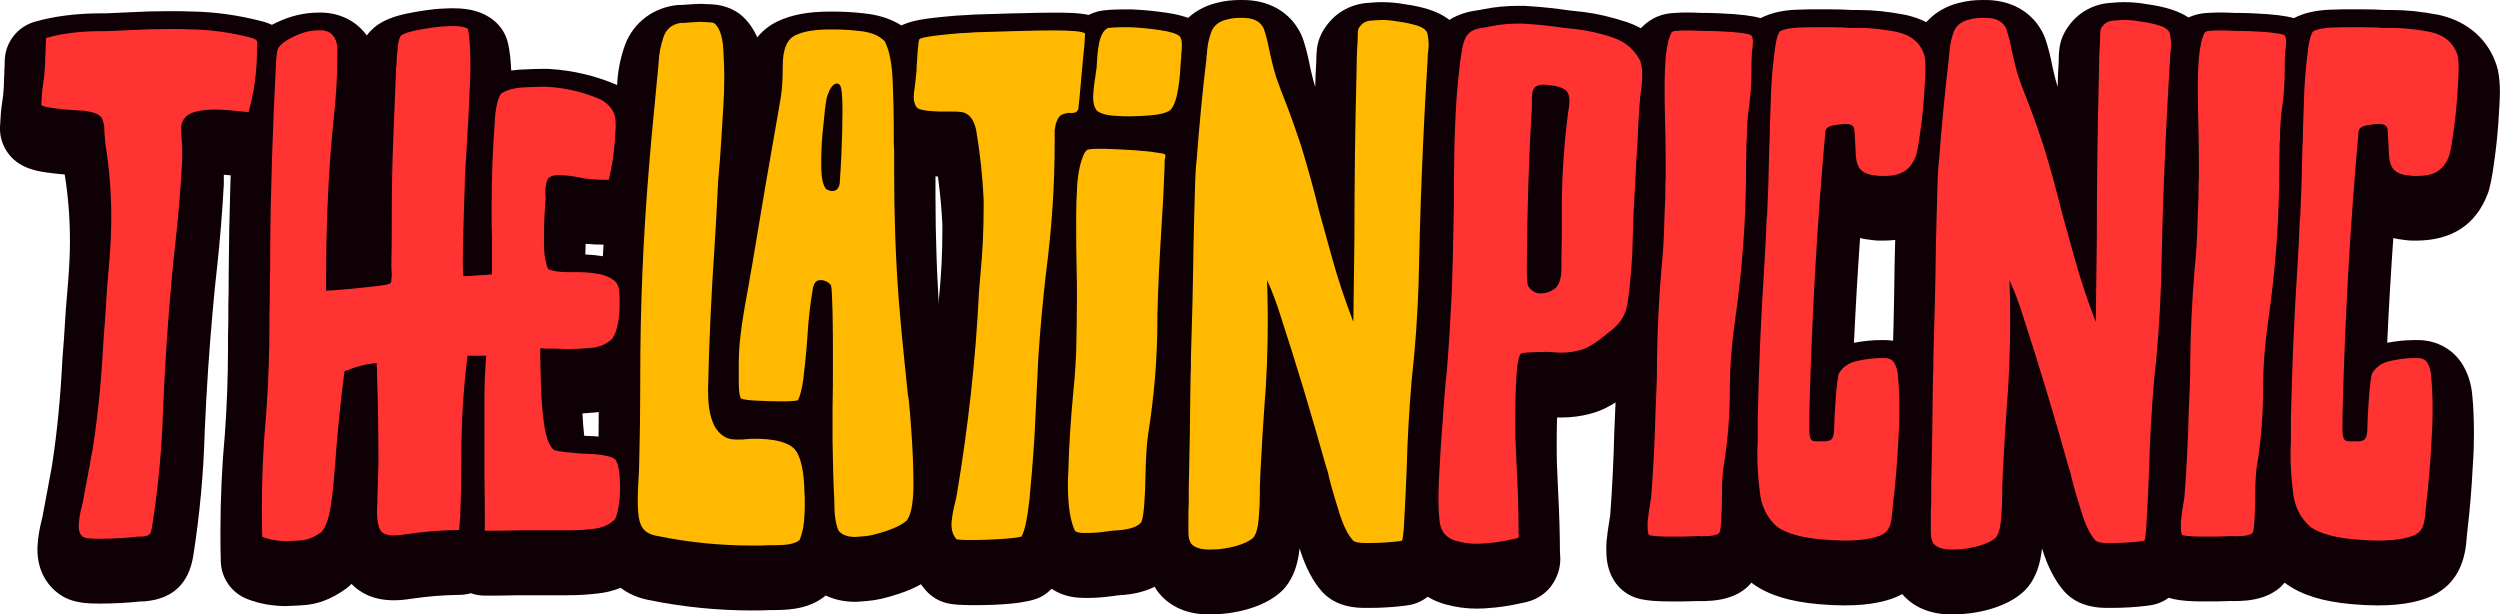 <svg xmlns="http://www.w3.org/2000/svg" id="Layer_2" data-name="Layer 2" viewBox="0 0 604.38 148.54"><defs><style>      .cls-1 {        fill: #ff3332;      }      .cls-1, .cls-2, .cls-3 {        stroke-width: 0px;      }      .cls-2 {        fill: #0e0005;      }      .cls-3 {        fill: #ffb901;      }    </style></defs><g id="Layer_1-2" data-name="Layer 1"><g><path class="cls-2" d="M23.95,145.92c-2.72,0-4.98-.17-7.16-.98-.47-.18-.93-.39-1.37-.63-3.98-2.22-6.36-6.43-6.36-11.27v-.52c0-.2,0-.39.02-.58.11-1.95.44-4.01.94-5.97.08-.37.16-.72.25-1.05.34-1.85.69-3.7,1.04-5.55.43-2.29.87-4.58,1.28-6.9l.06-.44c1.2-7.89,1.99-16.12,2.44-25.25,0-.09.01-.18.02-.27l.34-4.42c.26-4.76.61-9.49,1.06-14.48.27-3.53.4-6.6.4-9.37,0-5.51-.43-10.89-1.26-16,0-.02,0-.04,0-.06-1.02-.08-2.13-.18-3.31-.35-3.22-.34-5.42-.95-7.3-2.03C1.76,37.91-.18,34.35.01,30.58c.1-1.91.21-3.96.55-6.09.26-1.64.4-3.39.4-5.07,0-.37.02-.74.06-1.11.03-.23.03-.64.03-1.16,0-.37.02-.74.06-1.1.03-.24.03-.65.03-1.17,0-4.45,2.95-8.37,7.22-9.61,4.71-1.36,10.16-2.05,16.21-2.05h1.19c1.98-.08,3.8-.17,5.47-.25,3.17-.18,6.44-.27,9.65-.27,1.83,0,3.72,0,5.74.09,5.42.11,10.94.87,16.4,2.28,5.67,1.31,9.28,5.69,9.23,11.23,0,.3,0,.88-.09,1.63v.09c0,5.79-.79,11.63-2.36,17.37-1.2,4.4-5.19,7.37-9.64,7.37-.44,0-.89-.03-1.34-.09-.11,0-.22-.02-.34-.02-.48-.03-.99-.07-1.52-.12l-.17-.02c-1-.13-1.92-.21-2.68-.26,0,.25,0,2.03,0,2.03,0,.18,0,.36-.02.55-.36,6.56-.9,13.22-1.61,19.8-.35,3.19-.69,6.17-.94,9.17-.94,10.18-1.63,20.49-2.06,30.74-.28,9.88-1.19,19.83-2.72,29.57-1.01,6.91-4.97,10.69-11.76,11.26-.28.02-.55.03-.83.03h-.22c-2.55.3-6.62.52-9.98.52Z"></path><path class="cls-2" d="M69.39,146.53c-3.54,0-6.81-.59-9.73-1.76-3.67-1.47-6.13-4.96-6.28-8.91-.09-2.54-.09-5.03-.09-7.43,0-7.82.36-15.75,1.08-23.58.5-6.93.75-14.02.75-21.07v-2.18c0-.12,0-.24,0-.36.08-2.26.08-4.59.08-7.06,0-.12,0-.23,0-.35.08-2.36.08-4.73.08-7.24.08-14.07.54-29.03,1.39-45.78v-.09c0-.26,0-.52.03-.77.1-1.26.23-2.99.71-4.88.23-.92.59-1.79,1.06-2.61,1.69-2.9,4.47-5.21,8.5-7.07,3.27-1.55,6.63-2.34,9.99-2.34h.87c.27,0,.53.01.8.03,4.24.34,7.76,2.34,10.05,5.5.47-.67,1.03-1.28,1.65-1.82,2.1-1.8,4.86-2.92,9.23-3.72,2.71-.5,5.02-.82,6.86-.93,1.71-.11,2.83-.11,3.24-.11,4.16,0,7.36.98,9.8,3.01,1.71,1.42,2.9,3.38,3.38,5.56.39,1.78.63,3.86.75,6.49.55-.08,1.11-.15,1.69-.2.15-.01.29-.02.44-.03l1.18-.05c1.54-.07,2.87-.13,4.14-.13h1.13c.19,0,.38,0,.57.02,5.76.33,11.35,1.66,16.61,3.96.41.18.81.39,1.2.62,8.29,5.06,8.28,12.24,8.28,14.95v.13c0,1.09-.09,2.07-.17,2.9v.32c0,.27-.01.54-.03.81-.33,4.12-.88,7.66-1.73,11.15-1.09,4.48-5.1,7.64-9.72,7.64h-1.05c-1.61,0-3.13-.07-4.55-.21-.04.82-.06,1.68-.08,2.58,1.51.06,2.89.2,4.24.42,3.93.58,7.26,2.11,9.89,4.56.28.26.54.53.79.82,1.91,2.22,3,5.01,3.25,8.27.12,1.52.12,2.52.12,2.94,0,2.39-.15,4.52-.47,6.53,0,.05-.02.1-.03.15-.44,2.51-1.33,6.21-4.08,9.25-.33.37-.69.71-1.08,1.03-3.15,2.59-6.75,4.03-10.7,4.26-.94.08-1.81.15-2.62.2.08,1.85.22,3.66.42,5.4,6.49.19,11.2,1.03,14.57,4.39.4.4.77.84,1.1,1.31,2.61,3.7,2.96,8.56,2.96,12.83,0,1.38-.11,2.72-.21,3.87-.01.13-.03.26-.04.39-.43,3.28-1.05,5.61-2.02,7.54-.48.96-1.11,1.83-1.87,2.59l-.35.35c-.17.17-.34.33-.52.48-2.93,2.54-6.49,4.02-10.58,4.4-2.33.27-4.54.4-6.96.4h-11.71c-2.89.09-5.71.09-8.44.09-1.18,0-2.31-.2-3.36-.58-.84.25-1.73.39-2.65.4-4.4.08-7.24.31-11.65.93-1.54.25-2.98.38-4.31.38-5.15,0-8.33-1.99-10.22-3.96-.43.45-.9.86-1.41,1.22-3.45,2.47-6.86,3.76-10.44,3.94-.64.03-1.2.07-1.67.1-1,.06-1.71.09-2.08.09Z"></path><path class="cls-2" d="M206.74,145.49c-6.56,0-10.18-3.23-11.75-5.15-.42-.51-.79-1.07-1.1-1.65-1.83-3.45-2.21-7.91-2.21-11.05v-.52c-.26-4.85-.35-9.74-.43-14.47-.71.03-1.5.04-2.39.04-2.12,0-4.13-.09-6.07-.17h-.29c-3.37-.16-5.49-.54-7.35-1.34-2.08-.89-3.79-2.46-4.86-4.45-1.62-3.01-1.74-6.32-1.72-9.73v-3.9c0-6.36,1.32-13.58,2.49-19.96.17-1.09.36-2.15.55-3.18.11-.61.22-1.2.32-1.78,2.05-12.47,4.2-25.04,6.56-38.38,0-.06.02-.11.03-.17.53-2.7.69-4.6.69-8.11,0-10.58,5.47-14.78,8.73-16.34,3.34-1.6,7.47-2.38,12.6-2.38h.96c2.31,0,4.7.13,7.12.4,5.3.5,9.52,2.4,12.56,5.64.66.71,1.22,1.5,1.65,2.37,0,0,.23.45.25.51,1.6,3.34,2.48,7.64,2.71,13.14.18,4.38.27,8.14.27,11.49v2.35c0,.82,0,1.94.04,2.32.03.33.05.66.05.99v5.23c0,10.46.37,20.68,1.11,30.38.57,7.03,1.28,13.92,2.03,21.22l.07.7c.05.25.09.5.12.75.29,2.42.56,5.62.83,9.78.32,4.96.46,8.66.46,11.99,0,0,0,1.89,0,1.96-.14,6.48-1.42,10.93-4.02,14-.29.35-.61.67-.94.97-2.02,1.82-4.82,3.33-8.33,4.5-3.29,1.1-5.73,1.65-7.9,1.8-.66.04-1.14.09-1.45.12-.73.07-1.19.08-1.4.08Z"></path><path class="cls-2" d="M181.8,147.58c-8.44,0-16.88-.86-25.07-2.55-4.33-.84-11.59-3.89-12.46-14.82-.12-1.39-.12-2.71-.12-3.89,0-1.6.08-3.1.16-4.68l.04-.81c.07-1.14.14-2.22.14-2.98,0-.09,0-.18,0-.27.17-6.36.26-12.49.26-18.74v-2.01c0-17.06.72-34.3,2.13-51.24.35-4.31.71-8.56,1.15-12.92,0,0,1.18-12.32,1.18-12.34.13-2.9.67-5.8,1.6-8.62,1.75-5.58,6.28-9.46,12.13-10.39.52-.08,1.05-.13,1.58-.13h.37c.33-.02.67-.05,1.02-.07,1.23-.09,2.49-.19,3.58-.19.21,0,.42,0,.63.02l1.1.07c1.5.01,4.69.18,7.59,2.35.38.28.73.59,1.07.93,2.93,2.93,4.58,7.09,4.92,12.38.19,2.98.28,5.57.28,7.69,0,2.56-.09,5.19-.28,8.03-.27,4.77-.54,9-.79,12.57-.1,1.28-.19,2.37-.27,3.3-.06.7-.12,1.31-.15,1.83-.28,5.63-.54,10.71-.88,15.92-.77,11.19-1.29,22.55-1.55,33.82,0,.66.01,1.32.05,1.93.45-.01.88-.01,1.29-.01h1.13c.12,0,.24,0,.36,0,8.56.31,14.39,3.1,17.33,8.3,1.97,3.49,2.96,7.92,3.12,13.9.1,1.26.1,2.39.1,3.4s0,2.29-.1,3.67c-.15,3.26-.75,6.16-1.83,8.85-.5,1.26-1.26,2.4-2.21,3.36-3.75,3.75-8.92,4.24-13,4.24h-.94c-1.65.09-3.17.09-4.64.09Z"></path><path class="cls-2" d="M273.33,43.81c-1.11,0-2.36,0-3.73-.1-4.54-.19-8.01-1.31-10.63-3.39-.46-.37-.89-.78-1.28-1.23-1.56-1.79-3.43-4.93-3.43-9.72v-.35c0-.17,0-.35.01-.52.1-1.94.31-3.82.61-5.6.08-.68.17-1.31.26-1.91,0-.04.01-.24.01-.24.27-4.72.83-14.54,9.29-17.68.72-.27,1.47-.45,2.24-.55,1.32-.16,2.92-.25,4.64-.25h1.74c.11,0,.23,0,.34,0,2.64.09,5.33.34,8.48.79,4.52.65,7.57,1.84,9.88,3.86.45.39.86.82,1.23,1.28,1.8,2.25,2.71,5.05,2.71,8.33,0,1.17-.08,2.21-.17,3.15v.25c0,.53-.04,1.05-.12,1.57-.5,8.97-1.83,15.27-6.67,18.9-.2.15-.41.3-.63.44-2.32,1.48-5.13,2.32-8.83,2.66-2.35.21-4.29.3-5.96.3Z"></path><path class="cls-2" d="M261.9,144.53c-2.68,0-5.08-.62-7.13-1.85-1.64-.98-2.96-2.41-3.82-4.11-1.88-3.77-2.8-8.88-2.8-15.63,0-1.02,0-2.16.1-3.43.18-6.49.59-13.05,1.26-20.03.33-3.27.54-6.36.66-9.53v-.31c.09-3.99.17-7.75.17-11.62,0-2.7,0-5.25-.08-7.79-.09-3.6-.09-7.03-.09-10.35v-2.44c0-2.31.09-4.86.28-7.8,0-.05,0-.09.01-.14.38-4.75,1.34-8.55,2.94-11.61.35-.67.78-1.3,1.27-1.87l.52-.61c1.05-1.22,2.37-2.17,3.87-2.77,1.76-.71,3.66-.98,6.78-.98h1.31c.12,0,.25,0,.37,0,2.4.09,4.88.18,7.5.37,2.82.2,4.63.4,5.96.64.35.04.81.09,1.35.21,8.93,1.51,9.39,9.08,9.39,10.61,0,.69-.06,1.35-.17,2.01,0,.05,0,.39,0,.51-.18,5.35-.45,10.68-.8,15.86-.48,7.64-.78,14.08-.94,20.2v.92c0,9.63-.8,19.52-2.38,29.4-.25,1.83-.42,4.66-.5,8.66-.15,8.69-.74,11.98-1.57,14.24-.26.69-.59,1.36-.99,1.98-1.82,2.81-5.7,6.22-13.85,6.63-.2.02-.39.04-.57.06-.58.12-1.1.18-1.54.21-2.27.34-4.62.38-5.61.38h-.87Z"></path><path class="cls-2" d="M234.17,146.27c-2.03,0-3.61-.12-4.86-.37-2.11-.42-4.02-1.52-5.45-3.11-2.48-2.75-3.79-6.27-3.79-10.18v-.52c0-.35.02-.7.05-1.04.25-2.34.61-4.39,1.11-6.26l.08-.34c.06-.28.13-.54.17-.78.01-.08.02-.13.03-.21,2.71-16.15,4.45-32.13,5.19-47.49,0-.04,0-.07,0-.1.05-.89.13-1.75.21-2.6.05-.58.11-1.14.14-1.71,0-.12.02-.24.03-.36.49-4.97.74-10.19.74-15.5v-1.42c-.18-3.85-.55-7.74-1.08-11.61-4.75-.14-10.05-.7-13.28-5.23-1.65-2.3-2.56-5.24-2.56-8.25,0-1.18.11-2.39.35-3.8.03-.31.07-.64.11-.98.06-.53.13-1.1.18-1.73.01-.22.04-.43.06-.65v-.08c0-.24,0-.47.03-.71.03-.45.06-.96.1-1.49.36-5.62.55-8.72,3.5-11.67.61-.61,1.29-1.13,2.03-1.57,2.64-1.54,5.91-2.05,13.78-2.72.14-.01.28-.02.42-.03,2.47-.11,3.32-.19,3.52-.21.37-.04.73-.06,1.1-.06h.46l8.4-.26c.1,0,.2,0,.3,0,.55,0,1.31-.02,2.27-.05,1.85-.05,4.38-.12,6.98-.12,6.4,0,12.44,0,15.99,4.98,1.34,1.88,1.99,4.17,1.84,6.47l-.17,2.62c0,.12-.02.24-.03.37-.24,2.3-.53,5.56-.79,8.5-.56,6.25-.65,7.15-.83,8.04-.08.41-.19.81-.32,1.21-.78,2.33-2.46,4.76-5.16,6.28-.06,10.29-.79,20.84-2.17,31.38-.75,6.46-1.35,13.01-1.78,19.48-.08,1.12-.16,2.75-.25,4.89-.11,2.51-.24,5.25-.39,8.25-.1,1.96-.2,4.03-.31,6.21,0,.05,0,.1,0,.15-.39,6.21-.87,11.58-1.25,15.58,0,.06-.01.12-.02.19-.75,6.61-1.67,10.23-3.28,12.92-.98,1.63-2.4,2.95-4.1,3.79-3.19,1.59-10.31,1.93-15.72,1.93h-1.57Z"></path><path class="cls-2" d="M292.28,148.54c-6.52,0-10.18-2.8-12.1-5.15-.28-.34-.54-.71-.77-1.09-2.14-3.48-2.11-7.14-2.1-8.7v-2.65c0-1.21,0-2.56.09-4.06,0,0,0-3.59,0-3.67.09-3.73.17-8.16.26-13.2.04-2.31.06-4.51.08-6.59.02-2.41.05-4.68.09-6.8,0-.15,0-.3.02-.45.07-.97.07-2.42.07-3.95,0-.11,0-.22,0-.34.27-8.15.52-18.93.6-26.23,0,0,0-.41,0-.47.05-2.94.13-5.7.21-8.3.05-1.8.1-3.52.14-5.17.06-2.67.19-6.24.48-8.57.6-8.03,1.38-16.08,2.31-23.96.01-.43.05-.96.14-1.55.19-2.68.73-5.23,1.61-7.61,1.77-4.8,5.79-8.22,11.05-9.41,1.67-.42,3.42-.62,5.48-.62.81,0,1.93,0,3.24.19,5.22.75,9.26,3.65,11.39,8.17.17.35.31.72.44,1.09.7,2.09,1.26,4.31,1.72,6.78.38,1.75.79,3.36,1.23,4.81.03-2,.12-4,.25-5.99.01-2.52.17-4.27.88-6.05.14-.36.3-.7.48-1.04,2.17-4.03,5.82-6.58,10.27-7.18.2-.03.41-.05.61-.06l.81-.06c1-.08,1.86-.14,2.69-.14,1.94,0,3.73.16,5.44.47,2.37.32,4.42.77,6.1,1.32,7.08,2.26,8.96,7.18,9.46,9.91.29,1.57.42,2.92.42,4.22,0,1.1-.11,2.08-.21,2.95,0,0-.04.39-.05.46,0,.12,0,.23,0,.34,0,.21,0,.42-.02.63-1.09,17.42-1.8,34.96-2.16,53.63,0,.05,0,.1,0,.14-.28,8.33-.84,16.13-1.7,23.84-.63,7.53-1.02,14.39-1.18,20.98,0,.04,0,.08,0,.12-.18,4.94-.45,9.83-.71,14.57-.01.19-.03.38-.05.57l-.03.23c-.08.75-.17,1.5-.25,2.16-.07.59-.2,1.16-.37,1.73-.06.24-.14.5-.24.8-1.24,3.74-4.54,6.37-8.39,6.79-.14.02-.28.04-.42.06-2.38.31-5.67.52-8.18.52h-1.4c-2.51,0-6.22-.3-9.37-2.93-.41-.34-.8-.72-1.15-1.13-2.15-2.48-3.91-5.85-5.21-10.01-.03-.11-.07-.21-.1-.32-.41,3.96-1.49,6.95-3.39,9.32-.28.36-.59.69-.92,1-4.37,4.16-11.89,5.63-17,5.63h-.61Z"></path><path class="cls-2" d="M357.08,147.14c-2.63,0-5.16-.35-7.73-1.06-5.86-1.64-9.88-5.96-11.06-11.86-.04-.18-.07-.36-.09-.54-.31-2.15-.45-4.65-.45-7.87,0-1.72.08-3.42.16-5.22l.03-.55c.24-4.38.52-9.31.9-13.6.03-.33.04-.64.06-.94.03-.59.06-1.16.11-1.69.05-.77.12-1.54.18-2.31.06-.64.11-1.28.15-1.92.1-1.7.28-3.3.47-4.85.44-5.43.8-11.03,1.1-17.11.28-5.66.45-14.5.6-23.23v-4.97c.09-10.79.33-23.09,2.15-33.69.01-.06.02-.13.04-.19,2.16-11.25,10.48-12.68,14.05-13.14l.96-.19c2.7-.54,5.48-.8,8.5-.8.89,0,1.9,0,3.05.12,2.77.18,5.78.5,9.18,1,0,0,3.24.34,3.3.35,3.34.42,6.86,1.24,10.47,2.44,5.19,1.73,9.36,5.25,12.06,10.17.29.52.53,1.07.72,1.64.69,2.06,1.04,4.27,1.04,6.57v.52c0,.2,0,.39-.02.58-.08,1.41-.18,3.14-.49,5.06l-.22,2.37c-.17,2.66-.33,5.26-.41,7.82,0,.1,0,.21-.01.31l-.34,5.43c-.09,2.8-.26,5.49-.45,8.46-.17,2.71-.25,5.64-.33,8.47-.1,6.29-.56,12.13-1.42,17.83-.01.08-.03.16-.04.24-1.21,6.9-4.78,10.51-8.5,13.34-3.87,3.24-7.16,5.11-10.3,5.88-2.29.62-4.59.92-7,.92-.31,0-.67,0-1.07-.01-.06,1.76-.09,3.55-.09,5.36,0,2.83,0,5.07.06,6.05,0,.08.27,6.25.27,6.25.3,5.72.44,10.56.45,15.14.06.47.09.94.09,1.42,0,1.52-.32,2.99-.93,4.33-1.22,2.86-3.78,5.38-7.84,6.21-.39.1-.71.16-.94.19-3.99.94-8.38,1.27-10.41,1.27Z"></path><path class="cls-2" d="M403.82,145.4c-3.21,0-5.38-.17-7.24-.57-2.71-.58-5.06-2.26-6.48-4.63-1.59-2.65-1.77-5.4-1.77-7.24v-1.05c0-.37.02-.74.06-1.11.19-1.66.38-3.3.68-4.97.07-.45.13-.86.2-1.23.49-6.61.82-13.33.98-19.97,0-.06.27-6.29.27-6.29.08-1.79.08-3.59.08-5.5,0-.04,0-.08,0-.12.09-7.46.45-15.07,1.08-22.6,0-.05,0-.11.02-.16.36-3.65.58-6.99.65-10.22,0-.1,0-.2.01-.3.04-.73.06-1.43.08-2.13.02-.91.05-1.8.1-2.7,0-.07,0-.14.01-.21.06-.75.06-1.67.06-2.64,0-1.13,0-2.39.09-3.75v-3.23c0-3.37-.08-6.67-.17-10.15v-.25c-.07-2.14-.1-4.96-.1-8.35,0-2.4.1-4.77.29-7.25,0-.06,0-.11.02-.17.41-4.24,1.19-7.25,2.52-9.76.46-.87,1.06-1.67,1.75-2.37,2.15-2.15,4.83-3.28,8-3.36.96-.09,1.86-.09,2.74-.09.97,0,2.16,0,3.57.09,2.65,0,5.2.1,7.79.29,4.25.31,6.17.83,7.24,1.19.69.23,1.36.54,1.98.91,1.64.99,5.47,3.95,5.47,10.15,0,1.19-.12,2.22-.21,3.06l-.03.22c-.01.14-.03.27-.05.41-.06.87-.06,1.87-.06,2.94,0,3.88-.23,7.39-.71,10.74-.28,1.97-.42,3.96-.42,5.91,0,.41,0,1.08-.1,1.93l-.08,5.3c0,12.86-.95,25.85-2.81,38.61-.74,5.18-1.12,10.28-1.12,15.13,0,6.58-.51,13.13-1.52,19.45-.02.13-.04.26-.07.38-.12.61-.33,2.37-.33,7.2,0,.09,0,.17,0,.26-.12,4.8-.23,7.62-.96,10.01-.02.07-.05.15-.07.22-2.63,7.89-11.33,7.89-14.2,7.89-.18,0-.36,0-.54-.01-.22,0-.42.01-.59.01-1.85.09-3.92.09-6.1.09Z"></path><path class="cls-2" d="M446.03,146.36c-1.94,0-4.08-.1-6.36-.3-6.97-.62-11.98-2.16-15.79-4.84-.31-.22-.62-.46-.9-.72-4.26-3.8-6.83-8.87-7.46-14.67-.45-3.54-.68-7.01-.68-10.32,0-.98,0-2.07.09-3.28,0,0,0-5.32,0-5.39.27-12.48.8-24.98,1.59-37.15.25-3.8.42-7.64.6-11.9.02-.41.06-.82.13-1.22.23-5.15.39-10.34.47-15.44,0-.35,0-.99.09-1.87.01-2.19.1-5.12.26-8.93.1-4.25.38-8.3.84-12.04.53-5.21,1.48-9.28,4.35-12.14.76-.76,1.64-1.39,2.6-1.88,2.26-1.13,5.06-1.78,8.31-1.92,2.12-.1,4-.1,5.66-.1h2.35c2.04,0,3.98.06,5.53.17h1.79c3.37,0,6.84.36,10.93,1.13.11.02.22.04.33.07,6.99,1.57,11.95,5.98,13.97,12.43.09.28.16.55.22.84.33,1.51.5,3.28.5,5.39,0,1.25-.07,2.44-.15,3.71l-.04.71c-.21,3.94-.52,7.39-.94,10.52-.46,3.51-.87,6.41-1.5,8.66-.08.27-.16.54-.26.81-2.84,7.62-8.72,11.48-17.48,11.48-.6,0-1.54,0-2.64-.16-.99-.1-1.91-.26-2.76-.46-.59,8.33-1.08,16.78-1.48,25.31,2.3-.43,4.46-.65,6.52-.65h.87c4.73,0,8.88,2.38,11.1,6.37,1.19,2.15,1.9,4.56,2.1,7.16.26,2.71.38,5.7.38,9.12,0,2.57-.09,5.21-.28,7.84-.27,5.42-.71,10.67-1.35,16.07,0,0-.27,2.84-.28,2.94-1.25,10.26-8.08,12.85-13.11,13.9-2.3.49-5.05.74-8.15.74Z"></path><path class="cls-2" d="M471.76,148.54c-6.52,0-10.18-2.8-12.1-5.15-.28-.34-.54-.71-.77-1.09-2.14-3.48-2.11-7.14-2.1-8.7v-2.65c0-1.21,0-2.56.09-4.06,0,0,0-3.59,0-3.67.09-3.73.17-8.16.26-13.2.04-2.31.06-4.51.08-6.59.02-2.41.05-4.68.09-6.8,0-.15,0-.3.02-.45.07-.97.07-2.42.07-3.95,0-.11,0-.22,0-.34.27-8.15.52-18.93.6-26.23,0,0,0-.41,0-.47.05-2.94.13-5.7.21-8.3.05-1.8.1-3.52.14-5.17.06-2.67.19-6.24.48-8.57.6-8.03,1.38-16.08,2.31-23.96.01-.43.05-.96.14-1.55.19-2.68.73-5.23,1.61-7.61,1.77-4.8,5.79-8.22,11.05-9.41,1.67-.42,3.42-.62,5.48-.62.81,0,1.93,0,3.24.19,5.22.75,9.26,3.65,11.39,8.17.17.35.31.72.44,1.09.7,2.09,1.26,4.31,1.72,6.78.38,1.75.79,3.36,1.23,4.81.03-2,.12-4,.25-5.99.01-2.52.17-4.27.88-6.05.14-.36.3-.7.48-1.04,2.17-4.03,5.82-6.58,10.27-7.18.2-.03.41-.05.61-.06l.81-.06c1-.08,1.86-.14,2.69-.14,1.94,0,3.73.16,5.44.47,2.37.32,4.42.77,6.1,1.32,7.08,2.26,8.96,7.18,9.46,9.91.29,1.57.42,2.92.42,4.22,0,1.1-.11,2.08-.21,2.95,0,0-.04.39-.05.46,0,.12,0,.23,0,.34,0,.21,0,.42-.02.63-1.09,17.42-1.8,34.96-2.16,53.63,0,.05,0,.1,0,.14-.28,8.33-.84,16.13-1.7,23.84-.63,7.53-1.02,14.39-1.18,20.98,0,.04,0,.08,0,.12-.18,4.94-.45,9.83-.71,14.57-.01.19-.03.38-.05.57l-.03.23c-.08.75-.17,1.5-.25,2.16-.07.59-.2,1.16-.37,1.73-.06.24-.14.5-.24.8-1.24,3.74-4.54,6.37-8.39,6.79-.14.02-.28.04-.42.06-2.38.31-5.67.52-8.18.52h-1.4c-2.51,0-6.22-.3-9.37-2.93-.41-.34-.8-.72-1.15-1.13-2.15-2.48-3.91-5.85-5.21-10.01-.03-.11-.07-.21-.1-.32-.41,3.96-1.49,6.95-3.39,9.32-.28.36-.59.69-.92,1-4.37,4.16-11.89,5.63-17,5.63h-.61Z"></path><path class="cls-2" d="M532.73,145.4c-3.21,0-5.38-.17-7.24-.57-2.71-.58-5.06-2.26-6.48-4.63-1.59-2.65-1.77-5.4-1.77-7.24v-1.05c0-.37.02-.74.06-1.11.19-1.66.38-3.29.68-4.96.07-.45.13-.86.2-1.24.49-6.61.82-13.33.98-19.97,0-.06.27-6.29.27-6.29.08-1.79.08-3.59.08-5.5,0-.04,0-.08,0-.12.09-7.46.45-15.07,1.08-22.6,0-.05,0-.11.02-.16.36-3.65.58-6.99.65-10.22,0-.1,0-.2.01-.3.04-.73.06-1.44.08-2.13.02-.91.05-1.8.1-2.7,0-.07,0-.14.01-.21.06-.75.06-1.67.06-2.64,0-1.13,0-2.39.09-3.75v-3.23c0-3.37-.08-6.67-.17-10.15v-.25c-.07-2.14-.1-4.96-.1-8.35,0-2.4.1-4.77.29-7.25,0-.06,0-.11.02-.17.41-4.24,1.19-7.25,2.52-9.76.46-.87,1.06-1.67,1.75-2.37,2.15-2.15,4.83-3.28,8-3.36.96-.09,1.86-.09,2.74-.09.97,0,2.16,0,3.57.09,2.65,0,5.2.1,7.79.29,4.25.31,6.17.83,7.24,1.19.69.23,1.36.54,1.98.91,1.64.99,5.47,3.95,5.47,10.15,0,1.19-.12,2.22-.21,3.06l-.03.22c-.01.14-.03.27-.05.41-.06.87-.06,1.87-.06,2.94,0,3.88-.23,7.39-.71,10.74-.28,1.97-.42,3.96-.42,5.91,0,.41,0,1.08-.1,1.93l-.08,5.3c0,12.87-.95,25.86-2.81,38.61-.74,5.18-1.12,10.28-1.12,15.12,0,6.58-.51,13.13-1.52,19.45-.02.13-.04.26-.07.38-.12.61-.33,2.37-.33,7.2,0,.09,0,.17,0,.26-.12,4.8-.23,7.62-.96,10.01-.02.07-.05.15-.07.22-2.63,7.89-11.33,7.89-14.2,7.89-.18,0-.36,0-.54-.01-.22,0-.42.01-.59.01-1.85.09-3.92.09-6.1.09Z"></path><path class="cls-2" d="M574.94,146.36c-1.94,0-4.08-.1-6.36-.3-6.97-.62-11.98-2.16-15.79-4.84-.31-.22-.62-.46-.9-.72-4.26-3.8-6.83-8.87-7.46-14.67-.45-3.54-.68-7.01-.68-10.32,0-.98,0-2.07.09-3.28,0,0,0-5.32,0-5.39.27-12.48.8-24.98,1.59-37.15.25-3.8.42-7.64.6-11.9.02-.41.06-.82.13-1.22.23-5.15.39-10.34.47-15.44,0-.35,0-.99.09-1.87.01-2.19.1-5.12.26-8.93.1-4.25.38-8.3.84-12.04.53-5.21,1.48-9.28,4.35-12.14.76-.76,1.64-1.39,2.6-1.88,2.26-1.13,5.06-1.78,8.31-1.92,2.12-.1,4-.1,5.66-.1h2.35c2.04,0,3.98.06,5.53.17h1.79c3.37,0,6.84.36,10.93,1.13.11.02.22.04.33.07,6.99,1.57,11.95,5.98,13.97,12.43.09.28.16.55.22.84.33,1.51.5,3.28.5,5.39,0,1.25-.07,2.44-.15,3.71l-.04.71c-.21,3.94-.52,7.39-.94,10.52-.46,3.51-.87,6.41-1.5,8.66-.08.27-.16.54-.26.81-2.84,7.62-8.72,11.48-17.48,11.48-.6,0-1.54,0-2.64-.16-.99-.1-1.91-.26-2.76-.46-.59,8.33-1.08,16.78-1.48,25.31,2.3-.43,4.46-.65,6.52-.65h.87c4.73,0,8.88,2.38,11.1,6.37,1.19,2.15,1.9,4.56,2.1,7.16.26,2.71.38,5.7.38,9.12,0,2.57-.09,5.21-.28,7.84-.27,5.42-.71,10.67-1.35,16.07,0,0-.27,2.84-.28,2.94-1.25,10.26-8.08,12.85-13.11,13.9-2.3.49-5.05.74-8.15.74Z"></path></g><g><path class="cls-1" d="M60.67,9.11c-4.71-1.22-9.51-1.92-14.39-2.01-1.83-.09-3.58-.09-5.41-.09-3.05,0-6.1.09-9.16.26-1.74.09-3.66.17-5.76.26h-1.4c-4.97,0-9.51.52-13.43,1.66,0,.78,0,1.48-.09,2.27,0,.79,0,1.48-.09,2.27,0,2.18-.17,4.45-.52,6.63-.26,1.66-.35,3.4-.44,5.06.61.35,1.83.61,3.58.79,1.74.26,3.4.35,4.88.44.61.09,1.05.09,1.48.09,2.44.26,3.92.79,4.53,1.57.52.78.79,1.92.79,3.23v.44c.09.87.17,1.83.26,2.96.96,5.84,1.4,11.77,1.4,17.62,0,3.4-.17,6.8-.44,10.2-.44,4.8-.78,9.5-1.05,14.3l-.35,4.53c-.44,8.81-1.22,17.53-2.53,26.16l-.09.61c-.79,4.45-1.66,8.81-2.44,13.17-.09.26-.17.61-.26,1.05-.35,1.31-.61,2.79-.7,4.27v.52c0,1.22.44,2.09,1.22,2.53.7.26,1.92.35,3.66.35,3.49,0,7.59-.26,9.33-.52h.87c2.09-.17,2.35-.35,2.7-2.79,1.48-9.42,2.35-18.92,2.62-28.43.44-10.38,1.13-20.84,2.09-31.22.26-3.14.61-6.28.96-9.42.7-6.45,1.22-12.91,1.57-19.27v-1.31c0-.87,0-1.83-.09-2.79-.09-1.13-.17-2.18-.17-3.14v-.87c.26-1.66,1.22-2.7,2.88-3.31,1.48-.44,3.14-.7,5.06-.7.35,0,2.88,0,6.28.44.78.09,1.48.09,2.09.17,1.31-4.8,2.01-9.68,2.01-14.74v-.87c.09-.35.09-.61.09-.87,0-.44.09-1.13-1.57-1.48Z"></path><path class="cls-1" d="M140.46,109.66c-2.79-.26-5.23-.44-6.54-.87-1.13-.96-1.92-2.96-2.35-6.02s-.7-6.28-.79-9.59c-.09-3.31-.17-5.76-.17-7.33v-1.4c0-.26.17-.26.61-.26.09.09.26.09.52.09h2.62c1.13.09,2.35.09,3.58.09,1.31,0,2.88-.09,4.8-.26,1.92-.09,3.58-.78,5.06-2.01.79-.87,1.31-2.27,1.66-4.27.26-1.66.35-3.31.35-4.97,0-.35,0-1.05-.09-2.18-.09-1.13-.35-1.92-.87-2.53-1.22-1.13-2.79-1.74-4.62-2.01-1.57-.26-3.14-.35-4.8-.35h-2.18c-2.01,0-3.58-.26-4.71-.7-.7-1.48-1.05-3.75-1.05-6.8s.09-5.76.26-8.11c0-.52,0-.96.09-1.31l.09-1.05-.09-.96v-.52c0-1.13.17-2.01.44-2.79.35-.78,1.22-1.22,2.7-1.22h.35c1.83.09,3.4.26,4.88.61,1.66.35,3.66.52,5.93.52h1.05c.78-3.23,1.22-6.37,1.48-9.59v-.87c.09-.78.17-1.57.17-2.35,0-2.01.09-4.36-3.49-6.54-4.19-1.83-8.55-2.88-13.17-3.14h-1.13c-1.31,0-2.88.09-4.88.17-2.01.17-3.66.61-4.88,1.4-1.13.96-1.66,5.15-1.66,6.8-.52,6.71-.78,13.6-.78,20.58,0,2.7,0,5.41.09,8.11v8.28c-.61.09-1.13.09-1.66.17l-1.74.09c-.26,0-1.4.09-2.35.17h-1.13c-.09-.17-.17-1.4-.17-3.58,0-6.28.52-18.92.52-20.58.09-1.48.17-3.4.35-5.84.35-5.23.61-10.81.87-16.83.09-1.48.09-2.88.09-4.19,0-3.84-.17-6.71-.61-8.72-.52-.44-1.66-.7-3.4-.7-.35,0-1.22,0-2.62.09-1.4.09-3.31.35-5.67.78s-3.92.96-4.53,1.48c-.44.7-.7,1.83-.78,3.31-.17,1.57-.26,2.88-.26,3.92-.09.17-.09.35-.09.52l-.7,17.62c-.26,6.37-.35,12.73-.35,18.92,0,3.58,0,7.24-.09,10.81v.87c0,.52.09,1.05.09,1.57,0,.26,0,.7-.09,1.22,0,1.13,0,1.31-2.79,1.66-4.1.52-11.86,1.22-12.99,1.22v-4.1c0-9.68.35-19.27,1.05-28.78.17-2.53.44-5.15.7-7.85.61-5.49.96-10.73.96-15.78v-2.35c-.26-2.53-1.48-3.92-3.66-4.1h-.87c-1.83,0-3.75.44-5.76,1.4-2.09.96-3.49,2.01-4.1,3.05-.26,1.05-.35,2.09-.44,3.23v.35c-.78,15.26-1.31,30.43-1.4,45.52,0,2.53,0,5.06-.09,7.59,0,2.53,0,4.97-.09,7.41v2.18c0,7.33-.26,14.65-.78,21.89-.7,7.59-1.05,15.17-1.05,22.76,0,2.35,0,4.71.09,7.06,1.74.7,3.75,1.05,6.02,1.05.44,0,1.57-.09,3.23-.17,1.66-.09,3.31-.78,5.15-2.09,1.05-1.31,1.74-3.4,2.18-6.37.44-2.88.7-5.58.87-8.02.09-.7.09-1.31.17-1.74.09-1.66.26-3.23.35-4.8.52-6.02,1.13-12.03,1.92-17.88,2.88-1.13,4.62-1.66,7.76-2.01,0,.44,0,.87.09,1.31v1.22c.26,7.24.35,14.48.35,21.63-.09,2.88-.17,5.84-.26,8.9v.96c-.09.79-.09,1.48-.09,2.09,0,1.83.26,3.31.79,4.27.44.87,1.57,1.31,3.31,1.31.78,0,1.74-.09,2.79-.26,4.88-.7,8.11-.96,12.99-1.05l.17-2.44c0-.17,0-.35.09-.61v-.7c.17-4.53.26-9.07.26-13.52v-1.31c0-7.85.52-15.7,1.48-23.54h4.53l-.17,2.27c-.17,2.35-.26,4.8-.26,7.15v19.71c.09,4.45.09,8.81.09,13.17,2.7,0,5.49,0,8.28-.09h11.86c1.83,0,3.75-.09,5.93-.35,2.09-.17,3.75-.87,5.06-2.01l.35-.35c.44-.87.78-2.35,1.05-4.36.09-.96.17-2.01.17-2.96,0-2.01-.09-5.58-1.13-7.06-1.05-1.05-4.53-1.4-8.28-1.48Z"></path><g><path class="cls-3" d="M192.62,109.31c-1.13-2.01-4.19-3.05-8.98-3.23h-1.13c-.79,0-1.48,0-2.09.09-.61.09-1.13.09-1.66.09-1.74,0-3.84.17-5.93-3.05-1.48-2.88-1.66-6.02-1.66-9.16.26-11.42.78-22.94,1.57-34.36.35-5.32.61-10.55.87-15.87.09-1.22.26-2.97.44-5.23.26-3.66.52-7.85.79-12.47.17-2.62.26-5.06.26-7.41,0-1.92-.09-4.27-.26-7.06-.17-2.79-.87-4.8-2.01-5.93-.35-.26-.96-.35-1.92-.35l-1.4-.09c-1.05,0-2.88.17-4.27.26h-.7c-2.18.35-3.58,1.57-4.19,3.58-.7,2.09-1.05,4.1-1.13,6.02v.17l-1.22,12.73c-.44,4.27-.78,8.46-1.13,12.73-1.4,16.74-2.09,33.57-2.09,50.4v2.01c0,6.37-.09,12.64-.26,19.01,0,1.13-.09,2.44-.17,3.84-.09,1.66-.17,3.14-.17,4.62,0,1.05,0,2.09.09,3.05.26,3.4,1.22,5.23,4.45,5.84,7.59,1.57,15.35,2.35,23.11,2.35,1.48,0,2.88,0,4.36-.09h1.22c2.18,0,4.8-.17,5.93-1.31.7-1.74,1.05-3.66,1.13-5.76.09-1.05.09-2.09.09-3.05s0-1.92-.09-2.88c-.09-4.36-.7-7.5-1.83-9.5Z"></path><path class="cls-3" d="M219.56,95.79c-.09-.09-.09-.26-.09-.44-.78-7.59-1.57-15.09-2.18-22.67-.79-10.38-1.13-20.75-1.13-31.13v-5.23c-.09-.87-.09-2.01-.09-3.31v-2.35c0-3.23-.09-6.89-.26-11.07-.17-4.19-.79-7.24-1.74-9.24l-.17-.35c-1.31-1.4-3.4-2.27-6.28-2.53-2.35-.26-4.45-.35-6.1-.35h-.96c-3.49,0-6.28.44-8.28,1.4-2.01.96-3.05,3.4-3.05,7.33s-.17,6.45-.87,10.03c-2.27,12.82-4.45,25.55-6.54,38.28-.26,1.57-.61,3.23-.87,4.97-1.13,6.19-2.35,12.82-2.35,18.31v3.49c0,1.4-.09,4.27.52,5.41.61.26,1.83.44,3.84.52,2.01.09,3.92.17,5.93.17s3.4-.09,4.01-.26c.52-.96.96-2.7,1.31-5.15.26-2.35.52-4.62.7-6.63.09-.78.09-1.48.17-2.09.09-.79.09-1.57.17-2.35.26-3.92.7-7.59,1.31-11.08.26-.96.61-1.48,1.22-1.66.26-.09.44-.09.7-.09.79,0,2.01.52,2.44,1.31.17.79.26,2.88.35,6.37.09,3.58.09,7.5.09,11.77s0,8.2-.09,11.42v8.02c.09,4.88.17,9.77.44,14.56v.79c0,2.09.26,4.88,1.05,6.37.78.96,2.09,1.48,4.01,1.48.17,0,.87-.09,2.18-.17,1.31-.09,3.05-.52,5.41-1.31s3.92-1.66,4.8-2.44c.96-1.13,1.57-3.75,1.66-7.76v-1.74c0-3.49-.17-7.24-.44-11.34-.26-4.01-.52-7.06-.78-9.24ZM203.43,37.1c-.17,3.58-.35,6.02-.44,7.33-.17.96-.61,1.48-1.22,1.66-.17.09-.35.09-.61.09-.44,0-.87-.17-1.4-.44-.78-.79-1.22-2.7-1.22-5.76v-1.31c0-2.62.17-5.41.52-8.46.26-2.96.52-5.15.78-6.45.26-.96.78-2.53,1.74-3.31.26-.17.44-.26.7-.26s.52.09.78.35c.44.78.61,2.79.61,6.19s-.09,6.8-.26,10.38Z"></path><path class="cls-3" d="M280.48,7.28c-2.44-.35-4.88-.61-7.41-.7h-1.74c-1.57,0-2.7.09-3.4.17-2.35.87-2.62,5.93-2.79,8.98,0,.44,0,.7-.09.96-.09.52-.17,1.13-.26,1.92-.26,1.48-.44,3.05-.52,4.71v.35c0,1.4.35,2.44.96,3.14.87.7,2.53,1.13,4.97,1.22,1.05.09,2.09.09,3.14.09,1.4,0,3.05-.09,5.06-.26,1.92-.17,3.4-.52,4.36-1.13,2.09-1.57,2.53-8.55,2.7-11.86,0-.26,0-.44.09-.61v-.78c.09-.78.17-1.66.17-2.62s-.17-1.66-.52-2.09c-.7-.61-2.27-1.13-4.71-1.48Z"></path><path class="cls-3" d="M280.39,37.01c-.26-.09-.7-.09-1.13-.17-.87-.17-2.53-.35-4.97-.52-2.44-.17-4.8-.26-7.15-.35h-1.31c-1.57,0-2.62.09-3.05.26l-.52.61c-.96,1.83-1.57,4.45-1.83,7.76-.17,2.7-.26,5.06-.26,7.15v2.44c0,3.31,0,6.63.09,10.03.09,2.7.09,5.41.09,8.11,0,4.1-.09,8.11-.17,12.21-.09,2.53-.26,5.93-.7,10.2-.61,6.37-1.05,12.91-1.22,19.62-.09.96-.09,1.92-.09,2.88,0,5.15.61,8.89,1.74,11.16.44.26,1.05.44,2.01.44h.87c1.31,0,3.23-.09,4.62-.35.26,0,.52,0,.7-.09.44-.09.96-.09,1.57-.17,2.44-.09,5.32-.61,6.28-2.09.61-1.66.87-6.1.96-10.99.09-4.19.26-7.5.61-9.94,1.48-9.24,2.27-18.57,2.27-27.91v-1.05c.17-6.98.52-13.87.96-20.75.35-5.15.61-10.38.79-15.52,0-.79,0-1.31.09-1.66.09-.26.09-.44.09-.52,0-.52,0-.61-1.31-.79Z"></path><path class="cls-3" d="M258.85,27.33c.96,0,1.57-.17,1.83-.96.17-.87.96-10.55,1.48-15.61l.17-2.62c-.44-.61-3.75-.79-7.85-.79s-7.76.17-9.16.17h-.09c-2.88.09-5.67.17-8.55.26h-.61c-.79.09-2.18.17-4.19.26-4.1.35-8.55.79-9.59,1.4-.35.35-.52,4.36-.7,6.8,0,.7,0,1.13-.09,1.4-.09,1.31-.26,2.44-.35,3.4-.17.96-.26,1.74-.26,2.44,0,.96.26,1.83.7,2.44.44.61,2.35.96,5.58,1.05h3.31c2.53,0,4.45.17,5.49,4.36.96,5.67,1.57,11.34,1.83,17v1.66c0,5.67-.26,11.16-.79,16.48-.09,1.4-.26,2.79-.35,4.27-.79,16.31-2.62,32.53-5.32,48.66-.09.61-.26,1.31-.44,2.09-.44,1.57-.7,3.23-.87,4.88v.52c0,1.48.44,2.62,1.22,3.49.44.09,1.4.17,2.88.17h1.57c2.79,0,10.2-.35,11.25-.87.79-1.31,1.4-4.27,1.92-8.9.44-4.62.87-9.68,1.22-15.26.26-5.49.52-10.29.7-14.39.09-2.18.17-3.92.26-5.15.44-6.63,1.05-13.34,1.83-20.06,1.4-10.64,2.09-21.1,2.09-31.48v-2.96l.26-1.48c.35-1.22.87-2.01,1.48-2.27.61-.26,1.22-.44,1.83-.44h.26Z"></path><path class="cls-3" d="M342.42,6.14c-1.05-.35-2.62-.7-4.62-.96-1.31-.26-2.62-.35-3.84-.35-.61,0-1.57.09-2.79.17-1.31.17-2.18.87-2.79,2.01-.17.44-.17,2.18-.17,2.7-.17,2.53-.26,5.06-.26,7.59-.35,13.52-.52,26.95-.52,40.38-.09,6.71-.17,13.43-.26,20.14-2.01-5.23-3.84-10.64-5.32-16.13-.96-3.49-1.92-6.98-2.88-10.38-1.31-5.32-2.79-10.73-4.45-16.13-1.13-3.4-2.27-6.71-3.49-9.85-.87-2.18-1.74-4.45-2.53-6.71-.61-2.01-1.13-4.1-1.57-6.1-.35-1.92-.78-3.75-1.4-5.58-.7-1.48-1.92-2.27-3.75-2.53-.61-.09-1.22-.09-1.83-.09-1.13,0-2.18.09-3.14.35-2.09.44-3.4,1.48-4.01,3.14-.61,1.66-.96,3.49-1.05,5.41-.09.26-.09.61-.09.96-.96,8.02-1.74,16.13-2.35,24.33-.17,1.22-.35,3.84-.44,7.76-.09,4.01-.26,8.46-.35,13.43v.35c-.09,7.85-.35,18.75-.61,26.51,0,1.74,0,3.31-.09,4.62-.09,3.92-.09,8.37-.17,13.34-.09,5.06-.17,9.51-.26,13.25v3.75c-.09,1.31-.09,2.53-.09,3.75v2.44c0,.96-.09,2.53.61,3.66.78.96,2.27,1.48,4.36,1.48h.61c3.75,0,8.37-1.22,10.12-2.88.7-.87,1.13-2.44,1.31-4.71.17-2.18.26-4.19.26-5.93v-1.48c.09-2.44.17-4.88.35-7.41.17-3.75.44-7.59.7-11.42.61-7.32.87-14.65.87-21.98,0-3.05-.09-6.19-.17-9.33,1.22,2.7,2.27,5.49,3.14,8.28,3.92,12.03,7.59,24.16,10.99,36.36.26.79.61,1.83.87,3.14.7,2.79,1.57,5.67,2.53,8.72s2.09,5.15,3.23,6.45c.52.44,1.48.61,2.96.61h1.4c2,0,4.88-.17,6.89-.44.26-.09.44-.09.61-.09.09-.26.09-.44.17-.61.09-.7.17-1.48.26-2.27.26-4.8.52-9.59.7-14.39.17-7.24.61-14.48,1.22-21.71.87-7.76,1.4-15.44,1.66-23.2.35-18.05,1.05-36.02,2.18-54.07,0-.52,0-1.05.09-1.66.09-.78.17-1.48.17-2.09,0-.7-.09-1.48-.26-2.44-.17-.96-1.05-1.66-2.7-2.18Z"></path></g><path class="cls-1" d="M390.04,9.11c-2.88-.96-5.75-1.66-8.55-2.01l-3.31-.35c-2.96-.44-5.93-.78-8.81-.96-.7-.09-1.4-.09-2.18-.09-2.18,0-4.36.17-6.54.61-.44.09-.87.17-1.31.26-3.49.44-5.06,1.05-5.84,5.15-1.66,9.68-1.92,21.45-2.01,32v5.06c-.17,10.38-.35,18.31-.61,23.63-.26,5.41-.61,11.25-1.13,17.62-.17,1.48-.35,2.97-.44,4.45-.09,1.48-.26,2.96-.35,4.45-.09.78-.09,1.74-.17,2.7-.35,3.92-.61,8.37-.87,13.17-.09,1.92-.17,3.66-.17,5.32,0,2.44.09,4.62.35,6.45.44,2.18,1.74,3.58,3.92,4.19,1.57.44,3.23.7,5.06.7,1.31,0,5.06-.26,8.28-1.05.35-.09.61-.09.79-.17.7-.09.96-.17.96-.52.09-.09.09-.17.09-.26s0-.26-.09-.44v-.96c0-4.88-.17-9.77-.44-14.74-.09-2.01-.17-4.01-.26-6.02-.09-1.31-.09-3.49-.09-6.71s.09-6.37.26-9.42c.17-3.05.52-4.88,1.05-5.67.44-.17.96-.26,1.4-.26,1.66-.09,3.05-.17,4.36-.17.87,0,1.66,0,2.35.09.61.09,1.13.09,1.74.09,1.48,0,2.96-.17,4.53-.61,1.57-.35,3.75-1.66,6.54-4.01,2.79-2.09,4.27-3.75,4.88-7.24.79-5.23,1.22-10.73,1.31-16.57.09-3.05.17-6.02.35-8.89.17-2.7.35-5.49.44-8.28l.35-5.58c.09-2.79.26-5.58.44-8.28.09-.96.17-1.92.26-2.88.26-1.48.35-2.88.44-4.36v-.52c0-1.22-.17-2.35-.52-3.4-1.48-2.7-3.58-4.53-6.45-5.49ZM379.14,26.9c-1.05,7.94-1.57,15.87-1.57,23.81v3.4c0,2.7,0,5.32-.09,8.02v2.01c0,1.83,0,4.45-1.74,5.76-1.05.7-2.18,1.05-3.31,1.05-1.22,0-2.18-.61-2.96-1.74-.26-.44-.35-1.92-.35-3.4v-2.27c.09-12.47.44-25.03,1.22-37.58v-2.09c0-2.18.44-3.4,2.88-3.4.26,0,.61,0,.96.09,2.35.17,3.92.7,4.62,1.57.44.52.61,1.31.61,2.44,0,.61-.09,1.4-.26,2.35Z"></path><path class="cls-1" d="M423.18,8.41c-.79-.26-2.44-.52-4.8-.7-2.44-.17-4.88-.26-7.41-.26-1.22-.09-2.27-.09-3.23-.09-.87,0-1.57,0-2.09.09h-.26c-.61,0-.96.09-1.31.44-.7,1.31-1.13,3.31-1.4,6.02-.17,2.18-.26,4.27-.26,6.45,0,1.13,0,4.97.09,8.11.09,3.58.17,7.06.17,10.64v3.58c-.09,1.13-.09,2.27-.09,3.4s0,2.27-.09,3.4c-.09,1.57-.09,3.14-.17,4.8-.09,3.84-.35,7.5-.7,10.99-.61,7.33-.96,14.65-1.05,21.89,0,2.01,0,3.92-.09,5.93s-.17,4.1-.26,6.1c-.17,7.06-.52,14.04-1.05,21.02-.09.44-.17.96-.26,1.57-.26,1.4-.44,2.88-.61,4.45v1.05c0,.96.09,1.66.35,2.09,1.22.26,2.96.35,5.14.35s4.19,0,5.84-.09c.35,0,.7,0,.96-.09.09,0,.26,0,.44.09,1.4,0,4.36,0,4.71-1.05.35-1.13.44-3.92.52-7.33,0-3.49.09-6.98.52-9.16.96-6.02,1.4-12.03,1.4-17.88,0-5.49.44-11.08,1.22-16.57,1.83-12.56,2.7-24.94,2.7-37.24l.09-6.02c.09-.44.09-.79.09-1.13,0-2.44.17-4.88.52-7.33.44-3.05.61-6.19.61-9.33,0-1.22,0-2.44.09-3.66,0-.26,0-.52.09-.78.09-.78.17-1.48.17-2.18,0-.78-.17-1.31-.61-1.57Z"></path><path class="cls-1" d="M458.59,7.71c-3.23-.61-6.19-.96-9.07-.96h-2.18c-1.05-.09-2.79-.17-5.15-.17h-2.35c-1.57,0-3.31,0-5.23.09-2.01.09-3.4.44-4.27.87-.61.61-1.13,2.7-1.48,6.19-.44,3.49-.7,7.24-.79,11.25-.17,4.01-.26,7.06-.26,9.16-.09.7-.09,1.13-.09,1.4-.09,5.49-.26,11.08-.52,16.66,0,.09,0,.26-.09.35-.17,4.1-.35,8.11-.61,12.12-.79,12.12-1.31,24.42-1.57,36.71v5.58c-.09.96-.09,1.92-.09,2.88,0,2.7.17,5.76.61,9.16.35,3.4,1.74,6.19,4.19,8.37,2.35,1.66,6.02,2.62,10.9,3.05,2.01.17,3.84.26,5.49.26,2.35,0,4.45-.17,6.1-.52,3.75-.78,4.8-1.74,5.23-5.32.09-.96.17-1.83.26-2.79.61-5.15,1.05-10.29,1.31-15.61.17-2.44.26-4.88.26-7.24,0-2.79-.09-5.58-.35-8.28-.09-1.31-.44-2.35-.87-3.14-.44-.78-1.22-1.22-2.35-1.22h-.87c-1.83,0-3.75.26-5.75.7-2.09.44-3.58,1.48-4.45,3.05-.61,1.74-1.13,10.9-1.13,13.25,0,3.05-1.05,3.14-2.88,3.14h-.79c-1.66,0-2.35.09-2.35-2.96,0-1.4,0-3.66.09-6.71.61-21.71,1.83-43.25,3.75-64.62,0-1.74.87-2.01,3.58-2.35.52-.09.96-.09,1.4-.09,1.31,0,2.09.44,2.09,1.57.09.52.09,1.05.09,1.57.09.52.09,1.05.09,1.66.09.44.09.87.09,1.31.09,3.84.61,6.02,5.15,6.37.44.09.96.09,1.39.09,3.4,0,6.45-.52,8.11-4.97.44-1.57.79-4.01,1.22-7.33.44-3.23.7-6.54.87-9.77.09-1.48.17-2.7.17-3.84,0-1.31-.09-2.44-.26-3.23-.96-3.05-3.14-4.88-6.63-5.67Z"></path><path class="cls-1" d="M521.9,6.14c-1.05-.35-2.62-.7-4.62-.96-1.31-.26-2.62-.35-3.84-.35-.61,0-1.57.09-2.79.17-1.31.17-2.18.87-2.79,2.01-.17.44-.17,2.18-.17,2.7-.17,2.53-.26,5.06-.26,7.59-.35,13.52-.52,26.95-.52,40.38-.09,6.71-.17,13.43-.26,20.14-2.01-5.23-3.84-10.64-5.32-16.13-.96-3.49-1.92-6.98-2.88-10.38-1.31-5.32-2.79-10.73-4.45-16.13-1.13-3.4-2.27-6.71-3.49-9.85-.87-2.18-1.74-4.45-2.53-6.71-.61-2.01-1.13-4.1-1.57-6.1-.35-1.92-.78-3.75-1.4-5.58-.7-1.48-1.92-2.27-3.75-2.53-.61-.09-1.22-.09-1.83-.09-1.13,0-2.18.09-3.14.35-2.09.44-3.4,1.48-4.01,3.14-.61,1.66-.96,3.49-1.05,5.41-.09.26-.09.61-.09.96-.96,8.02-1.74,16.13-2.35,24.33-.17,1.22-.35,3.84-.44,7.76-.09,4.01-.26,8.46-.35,13.43v.35c-.09,7.85-.35,18.75-.61,26.51,0,1.74,0,3.31-.09,4.62-.09,3.92-.09,8.37-.17,13.34-.09,5.06-.17,9.51-.26,13.25v3.75c-.09,1.31-.09,2.53-.09,3.75v2.44c0,.96-.09,2.53.61,3.66.78.96,2.27,1.48,4.36,1.48h.61c3.75,0,8.37-1.22,10.12-2.88.7-.87,1.13-2.44,1.31-4.71.17-2.18.26-4.19.26-5.93v-1.48c.09-2.44.17-4.88.35-7.41.17-3.75.44-7.59.7-11.42.61-7.32.87-14.65.87-21.98,0-3.05-.09-6.19-.17-9.33,1.22,2.7,2.27,5.49,3.14,8.28,3.92,12.03,7.59,24.16,10.99,36.36.26.79.61,1.83.87,3.14.7,2.79,1.57,5.67,2.53,8.72s2.09,5.15,3.23,6.45c.52.44,1.48.61,2.96.61h1.4c2,0,4.88-.17,6.89-.44.26-.09.44-.09.61-.09.09-.26.09-.44.17-.61.09-.7.17-1.48.26-2.27.26-4.8.52-9.59.7-14.39.17-7.24.61-14.48,1.22-21.71.87-7.76,1.4-15.44,1.66-23.2.35-18.05,1.05-36.02,2.18-54.07,0-.52,0-1.05.09-1.66.09-.78.17-1.48.17-2.09,0-.7-.09-1.48-.26-2.44-.17-.96-1.05-1.66-2.7-2.18Z"></path><path class="cls-1" d="M552.09,8.41c-.79-.26-2.44-.52-4.8-.7-2.44-.17-4.88-.26-7.41-.26-1.22-.09-2.27-.09-3.23-.09-.87,0-1.57,0-2.09.09h-.26c-.61,0-.96.09-1.31.44-.7,1.31-1.13,3.31-1.4,6.02-.17,2.18-.26,4.27-.26,6.45,0,1.13,0,4.97.09,8.11.09,3.58.17,7.06.17,10.64v3.58c-.09,1.13-.09,2.27-.09,3.4s0,2.27-.09,3.4c-.09,1.57-.09,3.14-.17,4.8-.09,3.84-.35,7.5-.7,10.99-.61,7.33-.96,14.65-1.05,21.89,0,2.01,0,3.92-.09,5.93s-.17,4.1-.26,6.1c-.17,7.06-.52,14.04-1.05,21.02-.09.44-.17.96-.26,1.57-.26,1.4-.44,2.88-.61,4.45v1.05c0,.96.09,1.66.35,2.09,1.22.26,2.96.35,5.14.35s4.19,0,5.84-.09c.35,0,.7,0,.96-.09.09,0,.26,0,.44.09,1.4,0,4.36,0,4.71-1.05.35-1.13.44-3.92.52-7.33,0-3.49.09-6.98.52-9.16.96-6.02,1.4-12.03,1.4-17.88,0-5.49.44-11.08,1.22-16.57,1.83-12.56,2.7-24.94,2.7-37.24l.09-6.02c.09-.44.09-.79.09-1.13,0-2.44.17-4.88.52-7.33.44-3.05.61-6.19.61-9.33,0-1.22,0-2.44.09-3.66,0-.26,0-.52.09-.78.09-.78.17-1.48.17-2.18,0-.78-.17-1.31-.61-1.57Z"></path><path class="cls-1" d="M594.12,13.38c-.96-3.05-3.14-4.88-6.63-5.67-3.23-.61-6.19-.96-9.07-.96h-2.18c-1.05-.09-2.79-.17-5.15-.17h-2.35c-1.57,0-3.31,0-5.23.09-2.01.09-3.4.44-4.27.87-.61.61-1.13,2.7-1.48,6.19-.44,3.49-.7,7.24-.79,11.25-.17,4.01-.26,7.06-.26,9.16-.09.7-.09,1.13-.09,1.4-.09,5.49-.26,11.08-.52,16.66,0,.09,0,.26-.09.35-.17,4.1-.35,8.11-.61,12.12-.79,12.12-1.31,24.42-1.57,36.71v5.58c-.09.96-.09,1.92-.09,2.88,0,2.7.17,5.76.61,9.16.35,3.4,1.74,6.19,4.19,8.37,2.35,1.66,6.02,2.62,10.9,3.05,2.01.17,3.84.26,5.49.26,2.35,0,4.45-.17,6.1-.52,3.75-.78,4.8-1.74,5.23-5.32.09-.96.17-1.83.26-2.79.61-5.15,1.05-10.29,1.31-15.61.17-2.44.26-4.88.26-7.24,0-2.79-.09-5.58-.35-8.28-.09-1.31-.44-2.35-.87-3.14-.44-.78-1.22-1.22-2.35-1.22h-.87c-1.83,0-3.75.26-5.75.7-2.09.44-3.58,1.48-4.45,3.05-.61,1.74-1.13,10.9-1.13,13.25,0,3.05-1.05,3.14-2.88,3.14h-.79c-1.66,0-2.35.09-2.35-2.96,0-1.4,0-3.66.09-6.71.61-21.71,1.83-43.25,3.75-64.62,0-1.74.87-2.01,3.58-2.35.52-.09.96-.09,1.4-.09,1.31,0,2.09.44,2.09,1.57.09.52.09,1.05.09,1.57.09.52.09,1.05.09,1.66.09.44.09.87.09,1.31.09,3.84.61,6.02,5.15,6.37.44.09.96.09,1.39.09,3.4,0,6.45-.52,8.11-4.97.44-1.57.79-4.01,1.22-7.33.44-3.23.7-6.54.87-9.77.09-1.48.17-2.7.17-3.84,0-1.31-.09-2.44-.26-3.23Z"></path></g></g></svg>